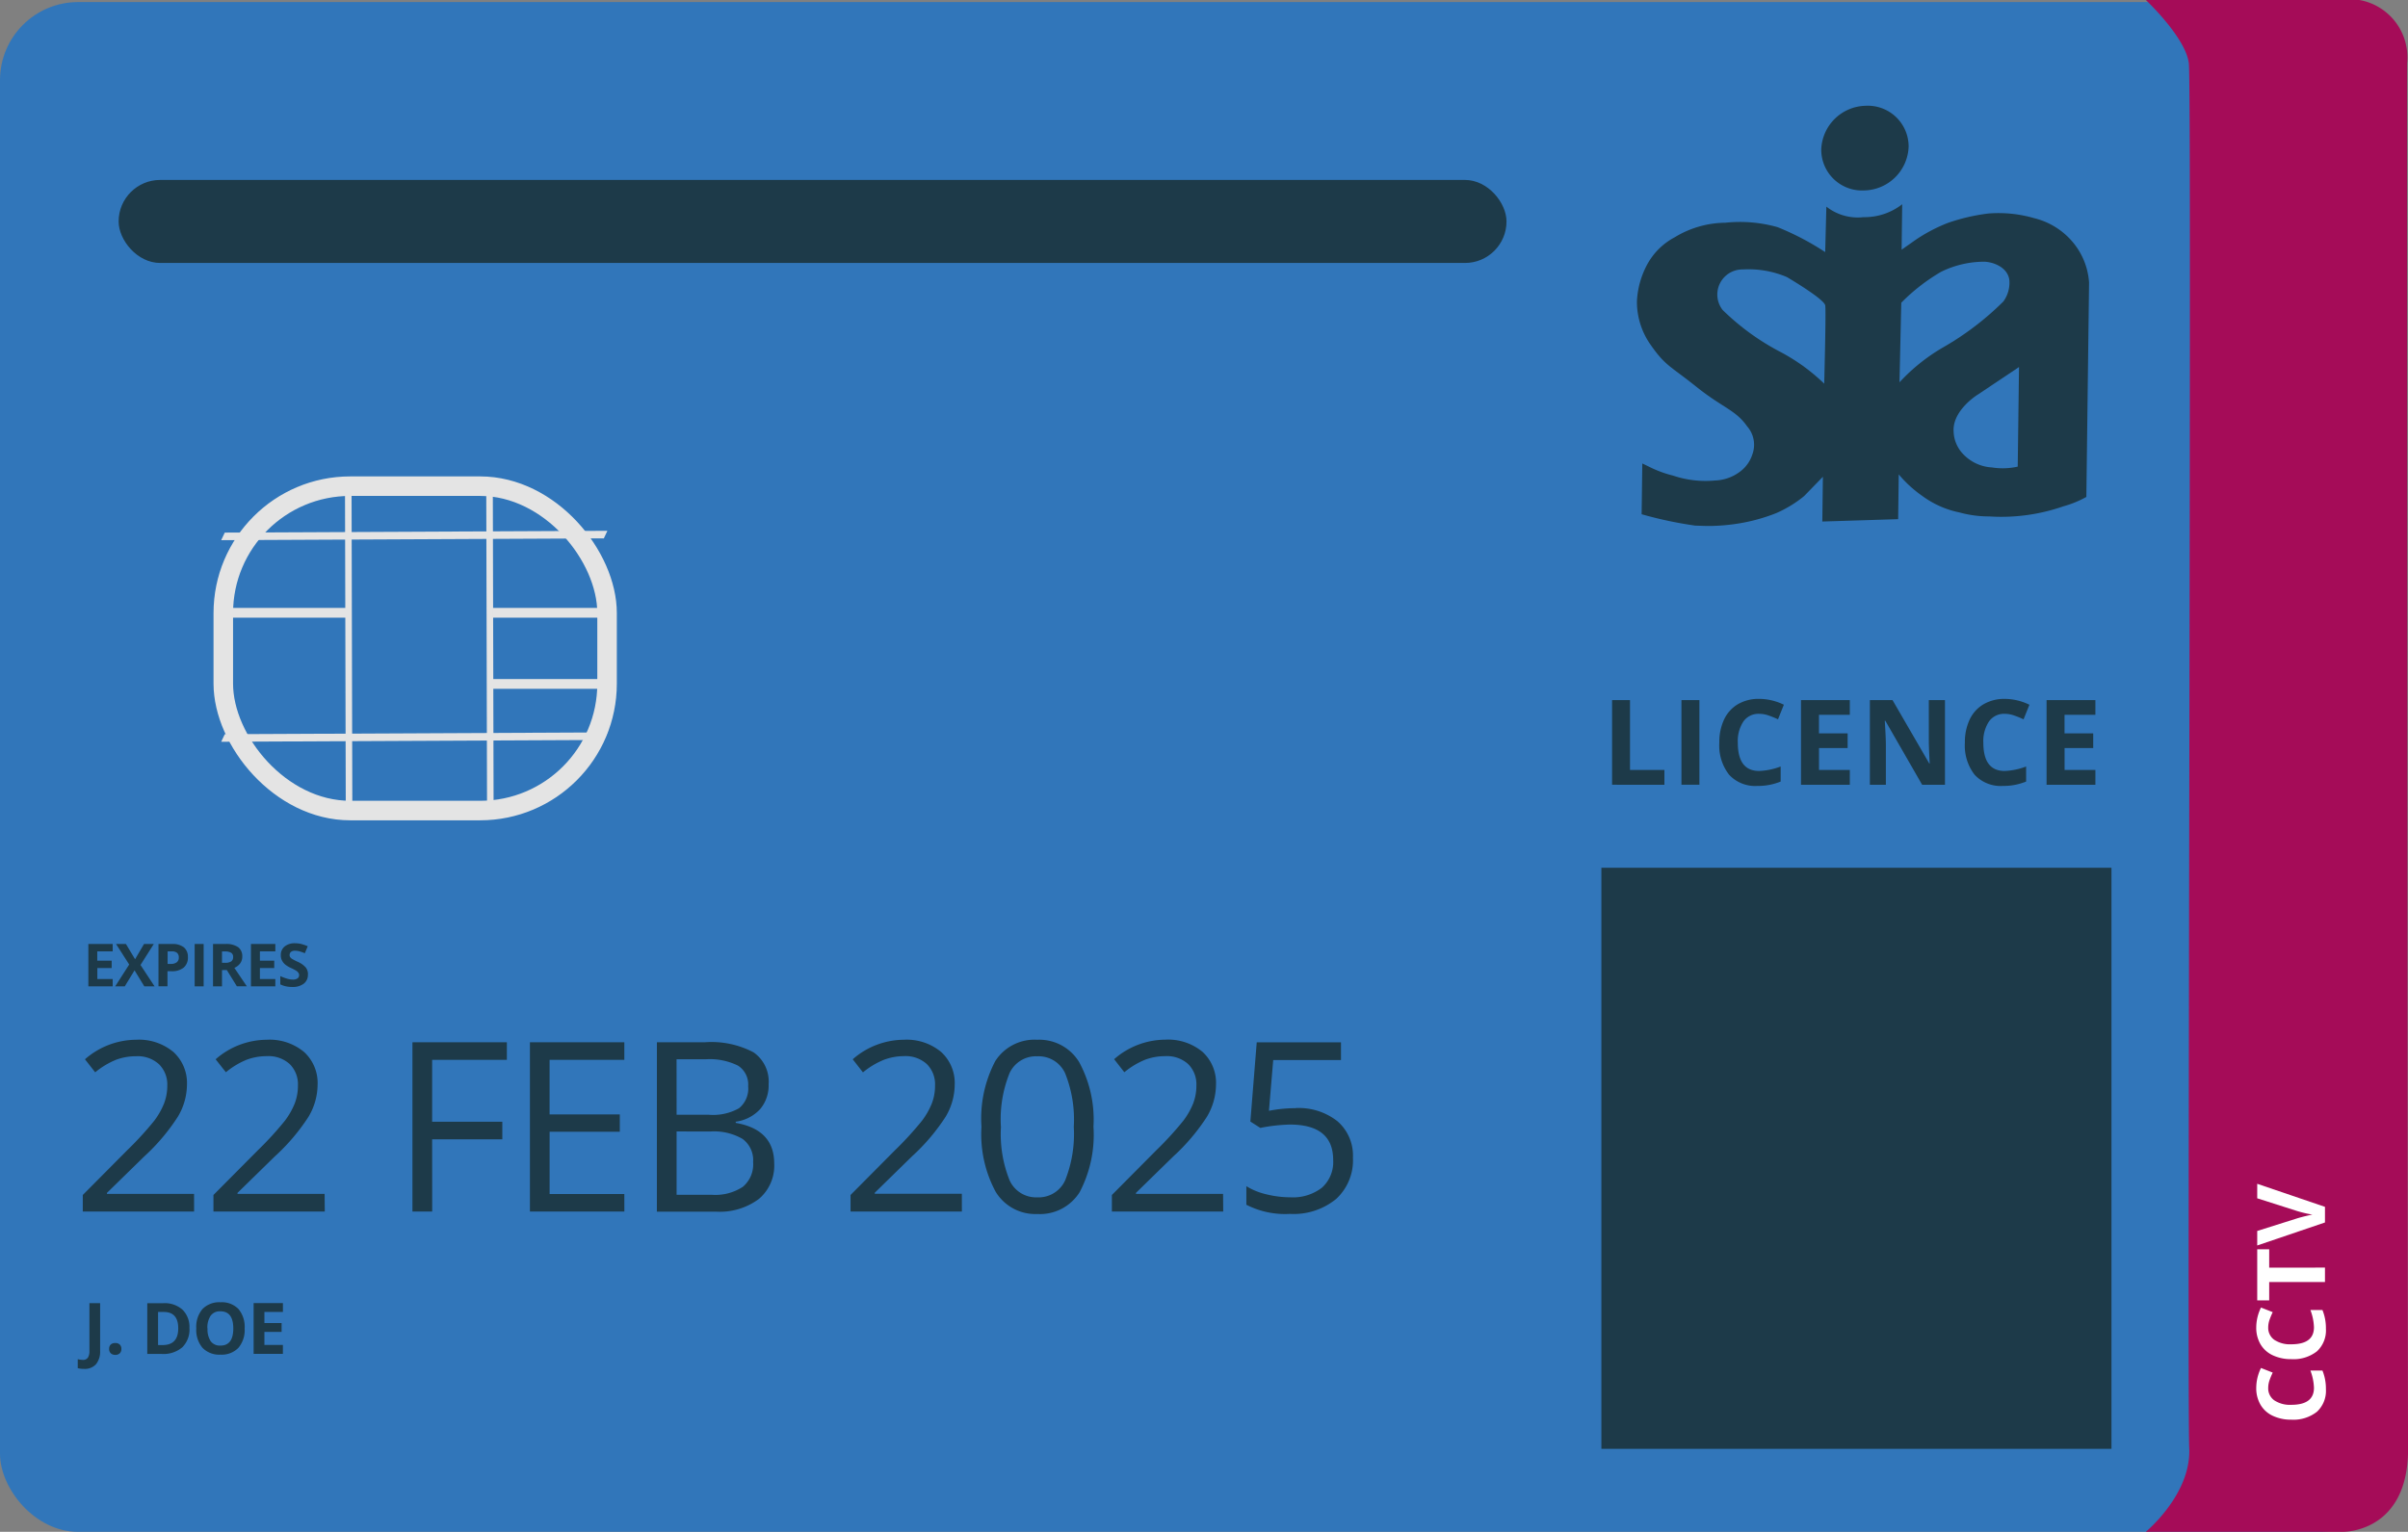 <svg xmlns="http://www.w3.org/2000/svg" width="123.294" height="78.456" viewBox="0 0 123.294 78.456"><rect x="0" y="0" width="123.294" height="78.456" fill="#808080" stroke="none"/><defs><style>.a{fill:#3176ba;}.b{fill:#a50c58;}.c{fill:#1d3a49;}.d{fill:#e4e4e4;}.e,.g,.i{fill:none;}.e,.g{stroke:#e4e4e4;}.f{fill:#fff;}.g{stroke-width:0.5px;}.h{stroke:none;}</style></defs><g transform="translate(-781.38 -296.077)"><rect class="a" width="122.688" height="78.35" rx="4" transform="translate(781.38 296.183)"/><path class="b" d="M-4431.129-8323.545s2.339-1.926,2.224-4.285.141-69.613-.02-70.932-2.2-3.238-2.2-3.238h10.933a2.981,2.981,0,0,1,2.443,3.238c-.014,2.926.025,66.561.05,70.932s-3.351,4.285-3.351,4.285Z" transform="translate(5322.377 8698.077)"/><g transform="matrix(0.766, -0.643, 0.643, 0.766, 856.762, 313.309)"><path class="c" d="M9.545,2.586a13.8,13.8,0,0,0-2.48-1.192,7.088,7.088,0,0,0-2.679-.134A5.066,5.066,0,0,0,1.811,2.1,3.41,3.41,0,0,0,.454,3.548,4.414,4.414,0,0,0,0,5.445,3.826,3.826,0,0,0,.771,7.632C1.572,8.7,1.81,8.679,3.2,9.713s2.045,1.111,2.658,1.927a1.427,1.427,0,0,1,.324,1.418,1.769,1.769,0,0,1-.521.845,2.251,2.251,0,0,1-1.355.569,5.192,5.192,0,0,1-2.152-.178,5.742,5.742,0,0,1-1.248-.415l-.343-.15.056,2.6a20.461,20.461,0,0,0,2.758.486c.7,0,.564,0,.9-.015a10.112,10.112,0,0,0,1.342-.175,9.2,9.2,0,0,0,1.879-.59,6.115,6.115,0,0,0,1.4-.921l.929-1.025.05,2.292,3.876-.256-.05-2.292A6.281,6.281,0,0,0,14.956,14.9a4.837,4.837,0,0,0,1.916.771,5.727,5.727,0,0,0,1.541.152,9.635,9.635,0,0,0,3.766-.647,5.345,5.345,0,0,0,1.164-.523L23.1,3.67a3.588,3.588,0,0,0-.957-2.091,3.731,3.731,0,0,0-1.961-1.1A6.538,6.538,0,0,0,17.831.32a9.947,9.947,0,0,0-2.054.552,8.244,8.244,0,0,0-1.647.942l-.679.513L13.4,0a3.128,3.128,0,0,1-1.951.729A2.6,2.6,0,0,1,9.524.256Z" transform="translate(11.254 0) rotate(42)"/><path class="c" d="M2.187.009A2.089,2.089,0,0,1,4.466,2.028,2.324,2.324,0,0,1,2.279,4.343,2.089,2.089,0,0,1,0,2.323,2.324,2.324,0,0,1,2.187.009Z" transform="translate(21.396 2.427) rotate(42)"/><path class="a" d="M3.238,0l.111,5.1a3.513,3.513,0,0,1-1.316.087A2.2,2.2,0,0,1,.447,4.465,1.743,1.743,0,0,1,.008,3.438c-.121-1.1,1.163-1.949,1.163-1.949Z" transform="translate(18.027 17.03) rotate(42)"/><path class="a" d="M5.648,5.722A9.862,9.862,0,0,0,3.3,4.151,12.378,12.378,0,0,1,.32,2.131,1.285,1.285,0,0,1,1.29.021,5.025,5.025,0,0,1,3.549.332c.445.243,1.956,1.093,2.013,1.384S5.648,5.722,5.648,5.722Z" transform="translate(11.878 5.405) rotate(42)"/><path class="a" d="M5.359,0A9.587,9.587,0,0,1,3.183,1.928,14.832,14.832,0,0,0,.263,4.411,1.64,1.64,0,0,0,.015,5.522c.118.647.857.877,1.323.872A5.008,5.008,0,0,0,3.53,5.76,9.707,9.707,0,0,0,5.48,4.074C5.475,3.879,5.359,0,5.359,0Z" transform="translate(19.163 19.516) rotate(-137)"/></g><path class="d" d="M17.2,10.014l-.357.238L0,.238.357,0Z" transform="matrix(0.857, -0.515, 0.515, 0.857, 792.583, 323.539)"/><path class="d" d="M17.2,10.014l-.357.238L0,.238.357,0Z" transform="matrix(0.857, -0.515, 0.515, 0.857, 792.583, 333.864)"/><path class="d" d="M14.922,8.733l-.309.207L0,.207.309,0Z" transform="matrix(0.515, 0.857, -0.857, 0.515, 799.221, 320.728)"/><path class="d" d="M14.922,8.733l-.309.207L0,.207.309,0Z" transform="matrix(0.515, 0.857, -0.857, 0.515, 806.454, 320.728)"/><g class="e" transform="translate(792.313 320.477)"><rect class="h" width="20.65" height="17.614" rx="7"/><rect class="i" x="0.5" y="0.5" width="19.65" height="16.614" rx="6.5"/></g><rect class="c" width="26.117" height="29.761" transform="translate(863.374 340.52)"/><rect class="c" width="71.062" height="4.252" rx="2.126" transform="translate(787.454 305.293)"/><path class="c" d="M.9-2.844V-7.18h.918V-3.6H3.58v.759Zm3.552,0V-7.18h.92v4.336ZM8.426-6.476a.937.937,0,0,0-.8.39A1.814,1.814,0,0,0,7.338-5q0,1.45,1.088,1.45a3.441,3.441,0,0,0,1.106-.228v.771a3.072,3.072,0,0,1-1.193.224,1.818,1.818,0,0,1-1.447-.574,2.429,2.429,0,0,1-.5-1.649,2.69,2.69,0,0,1,.246-1.185,1.779,1.779,0,0,1,.708-.78,2.092,2.092,0,0,1,1.081-.271,2.915,2.915,0,0,1,1.269.3l-.3.747a4.909,4.909,0,0,0-.49-.2A1.458,1.458,0,0,0,8.426-6.476Zm4.647,3.633h-2.5V-7.18h2.5v.753H11.493v.952h1.468v.753H11.495V-3.6h1.579Zm4.872,0H16.776l-1.886-3.28h-.027q.056.869.056,1.24v2.04H14.1V-7.18h1.159l1.883,3.248h.021q-.045-.845-.045-1.2V-7.18h.827ZM21-6.476a.937.937,0,0,0-.8.39A1.814,1.814,0,0,0,19.91-5q0,1.45,1.088,1.45A3.441,3.441,0,0,0,22.1-3.778v.771a3.072,3.072,0,0,1-1.191.224,1.818,1.818,0,0,1-1.447-.574A2.429,2.429,0,0,1,18.965-5a2.69,2.69,0,0,1,.246-1.185,1.779,1.779,0,0,1,.708-.78A2.092,2.092,0,0,1,21-7.241a2.915,2.915,0,0,1,1.269.3l-.3.747a4.909,4.909,0,0,0-.49-.2A1.458,1.458,0,0,0,21-6.476Zm4.647,3.633h-2.5V-7.18h2.5v.753H24.067v.952h1.468v.753H24.069V-3.6h1.579Z" transform="translate(863.021 339.113)"/><path class="f" d="M1.632.613A.749.749,0,0,0,.989.925a1.452,1.452,0,0,0-.228.87q0,1.16.871,1.16a2.753,2.753,0,0,0,.885-.182v.616a2.457,2.457,0,0,1-.954.178A1.458,1.458,0,0,1,.405,3.107,1.944,1.944,0,0,1,0,1.789,2.152,2.152,0,0,1,.2.842,1.423,1.423,0,0,1,.767.217,1.674,1.674,0,0,1,1.632,0,2.334,2.334,0,0,1,2.648.243l-.237.6A3.927,3.927,0,0,0,2.018.68,1.168,1.168,0,0,0,1.632.613Zm3.1,0a.749.749,0,0,0-.643.312,1.452,1.452,0,0,0-.228.87q0,1.16.871,1.16a2.753,2.753,0,0,0,.885-.182v.616a2.457,2.457,0,0,1-.954.178A1.458,1.458,0,0,1,3.5,3.107a1.944,1.944,0,0,1-.4-1.318A2.152,2.152,0,0,1,3.3.841,1.423,1.423,0,0,1,3.863.217,1.674,1.674,0,0,1,4.728,0,2.334,2.334,0,0,1,5.743.243l-.237.6A3.927,3.927,0,0,0,5.114.68,1.168,1.168,0,0,0,4.728.613ZM7.788,3.519H7.05V.663H6.108V.05h2.62V.663H7.786ZM11.338.05h.743L10.9,3.519h-.8L8.922.05h.743l.652,2.065q.055.182.113.425t.072.338a6.077,6.077,0,0,1,.178-.764Z" transform="translate(896.904 368.788) rotate(-90)"/><path class="c" d="M1.695-1.425H.449V-3.593H1.695v.377H.905v.476h.738v.377H.909V-1.8h.786Zm2.144,0H3.314l-.5-.82-.5.82h-.49l.716-1.118-.673-1.05h.507l.467.78.458-.78h.5l-.68,1.074Zm.668-1.148h.152a.5.5,0,0,0,.316-.084A.293.293,0,0,0,5.08-2.9a.3.3,0,0,0-.088-.239.414.414,0,0,0-.276-.077H4.507Zm1.039-.344a.663.663,0,0,1-.219.535A.935.935,0,0,1,4.7-2.2h-.2v.771h-.46V-3.593H4.74a.921.921,0,0,1,.6.17.619.619,0,0,1,.205.506Zm.346,1.492V-3.593h.46v2.168Zm1.4-1.206H7.44A.567.567,0,0,0,7.762-2.7a.259.259,0,0,0,.1-.228.237.237,0,0,0-.106-.219.643.643,0,0,0-.329-.065H7.292Zm0,.374v.832h-.46V-3.593h.632a1.081,1.081,0,0,1,.654.161.574.574,0,0,1,.212.486.575.575,0,0,1-.105.34.7.7,0,0,1-.3.234q.49.729.638.944h-.51L7.538-2.26Zm2.73.832H8.774V-3.593h1.249v.377h-.79v.476h.734v.377H9.233V-1.8h.79Zm1.668-.6a.561.561,0,0,1-.211.463.918.918,0,0,1-.588.169,1.381,1.381,0,0,1-.614-.131v-.425a2.53,2.53,0,0,0,.372.138,1.1,1.1,0,0,0,.278.04.4.4,0,0,0,.232-.061.2.2,0,0,0,.081-.172.19.19,0,0,0-.036-.114.4.4,0,0,0-.1-.1,2.689,2.689,0,0,0-.281-.147,1.332,1.332,0,0,1-.3-.182.674.674,0,0,1-.159-.2.572.572,0,0,1-.061-.267.56.56,0,0,1,.195-.452.81.81,0,0,1,.539-.165,1.275,1.275,0,0,1,.323.04,2.217,2.217,0,0,1,.321.113l-.148.357a2.17,2.17,0,0,0-.287-.1.924.924,0,0,0-.223-.028.3.3,0,0,0-.2.061.2.2,0,0,0-.07.159.2.2,0,0,0,.028.106.31.31,0,0,0,.09.087,2.774,2.774,0,0,0,.292.152,1.159,1.159,0,0,1,.417.292.568.568,0,0,1,.114.362Z" transform="translate(785.455 348.019)"/><path class="c" d="M-.119-.945A1.206,1.206,0,0,1-.445-.981v-.462a1.079,1.079,0,0,0,.259.037.293.293,0,0,0,.26-.114.629.629,0,0,0,.078-.353V-4.311H.7v2.434a1.025,1.025,0,0,1-.211.694.774.774,0,0,1-.613.239Zm1.281-1.02a.3.3,0,0,1,.08-.226.325.325,0,0,1,.233-.077.315.315,0,0,1,.233.078.3.3,0,0,1,.081.224.3.3,0,0,1-.082.222.31.31,0,0,1-.228.081.319.319,0,0,1-.231-.079A.3.3,0,0,1,1.161-1.965ZM5.274-3.036a1.281,1.281,0,0,1-.364.984,1.491,1.491,0,0,1-1.057.342H3.115v-2.6h.817a1.375,1.375,0,0,1,.989.336,1.237,1.237,0,0,1,.352.939ZM4.7-3.022q0-.838-.74-.838H3.667v1.695H3.9q.8,0,.8-.856Zm3.4.007a1.412,1.412,0,0,1-.32.993,1.187,1.187,0,0,1-.918.347,1.187,1.187,0,0,1-.918-.347,1.417,1.417,0,0,1-.32-1,1.4,1.4,0,0,1,.321-.992,1.2,1.2,0,0,1,.921-.343,1.184,1.184,0,0,1,.917.345,1.415,1.415,0,0,1,.317.994Zm-1.9,0a1.087,1.087,0,0,0,.165.657.579.579,0,0,0,.494.22q.66,0,.66-.877t-.657-.879a.583.583,0,0,0-.5.222,1.082,1.082,0,0,0-.168.658Zm3.859,1.3H8.56v-2.6h1.5v.452H9.112v.571h.881v.452H9.112v.668h.947Z" transform="translate(785.806 367.132)"/><path class="c" d="M6.677-5.7H.977v-.85l2.284-2.3a16.816,16.816,0,0,0,1.374-1.5,3.845,3.845,0,0,0,.5-.877,2.514,2.514,0,0,0,.169-.92,1.458,1.458,0,0,0-.425-1.1,1.613,1.613,0,0,0-1.167-.409,2.938,2.938,0,0,0-1.023.178,4.078,4.078,0,0,0-1.076.646L1.09-13.5a4,4,0,0,1,2.612-1,2.757,2.757,0,0,1,1.916.626,2.153,2.153,0,0,1,.694,1.682,3.248,3.248,0,0,1-.465,1.631A10.356,10.356,0,0,1,4.115-8.514l-1.9,1.857v.05h4.46Zm6.691,0h-5.7v-.85l2.284-2.3a16.816,16.816,0,0,0,1.376-1.506,3.845,3.845,0,0,0,.5-.878,2.514,2.514,0,0,0,.166-.92,1.458,1.458,0,0,0-.421-1.1,1.613,1.613,0,0,0-1.169-.406,2.938,2.938,0,0,0-1.023.178,4.078,4.078,0,0,0-1.076.646L7.78-13.5a4,4,0,0,1,2.612-1,2.757,2.757,0,0,1,1.916.626A2.152,2.152,0,0,1,13-12.185a3.248,3.248,0,0,1-.465,1.63A10.356,10.356,0,0,1,10.8-8.515l-1.9,1.858v.05h4.46Zm5.5,0H17.857v-8.671h4.834v.9H18.865V-10.3h3.594v.9H18.865Zm9.839,0H23.872v-8.671h4.834v.9H24.879v2.794h3.595v.89H24.88V-6.6h3.826Zm1.667-8.671h2.449a4.622,4.622,0,0,1,2.5.516,1.822,1.822,0,0,1,.771,1.631,1.883,1.883,0,0,1-.43,1.272,2.07,2.07,0,0,1-1.254.649v.061Q36.38-9.9,36.38-8.161a2.23,2.23,0,0,1-.786,1.815,3.345,3.345,0,0,1-2.2.65H30.372Zm1.008,3.713H33.04a2.7,2.7,0,0,0,1.538-.335,1.294,1.294,0,0,0,.468-1.13,1.144,1.144,0,0,0-.522-1.053,3.262,3.262,0,0,0-1.661-.323H31.38Zm0,.854v3.245h1.809a2.576,2.576,0,0,0,1.579-.406A1.5,1.5,0,0,0,35.3-8.235a1.347,1.347,0,0,0-.541-1.186,2.9,2.9,0,0,0-1.652-.38ZM45.989-5.7h-5.7v-.85l2.284-2.3a16.815,16.815,0,0,0,1.376-1.506,3.845,3.845,0,0,0,.5-.878,2.515,2.515,0,0,0,.166-.92,1.458,1.458,0,0,0-.421-1.1,1.613,1.613,0,0,0-1.17-.407A2.938,2.938,0,0,0,42-13.475a4.078,4.078,0,0,0-1.076.646L40.4-13.5a4,4,0,0,1,2.612-1,2.757,2.757,0,0,1,1.916.626,2.153,2.153,0,0,1,.694,1.682,3.248,3.248,0,0,1-.462,1.631,10.355,10.355,0,0,1-1.732,2.04l-1.9,1.858v.05h4.46Zm6.738-4.348a6.332,6.332,0,0,1-.709,3.357A2.4,2.4,0,0,1,49.85-5.575,2.375,2.375,0,0,1,47.721-6.71a6.207,6.207,0,0,1-.729-3.33A6.331,6.331,0,0,1,47.7-13.41,2.384,2.384,0,0,1,49.85-14.5a2.388,2.388,0,0,1,2.144,1.145,6.181,6.181,0,0,1,.732,3.314Zm-4.737,0a6.35,6.35,0,0,0,.445,2.755,1.488,1.488,0,0,0,1.416.864A1.489,1.489,0,0,0,51.277-7.3a6.4,6.4,0,0,0,.442-2.743,6.357,6.357,0,0,0-.442-2.737,1.49,1.49,0,0,0-1.427-.872,1.489,1.489,0,0,0-1.418.857,6.309,6.309,0,0,0-.445,2.752ZM59.37-5.7h-5.7v-.85l2.284-2.3a16.815,16.815,0,0,0,1.376-1.506,3.845,3.845,0,0,0,.5-.878,2.514,2.514,0,0,0,.166-.92,1.458,1.458,0,0,0-.421-1.1,1.613,1.613,0,0,0-1.169-.406,2.938,2.938,0,0,0-1.023.178,4.078,4.078,0,0,0-1.076.646l-.522-.668a4,4,0,0,1,2.612-1,2.757,2.757,0,0,1,1.916.626A2.153,2.153,0,0,1,59-12.185a3.248,3.248,0,0,1-.465,1.63,10.356,10.356,0,0,1-1.732,2.041l-1.9,1.857v.05h4.46Zm3.7-5.3a3.189,3.189,0,0,1,2.156.679,2.329,2.329,0,0,1,.786,1.86,2.685,2.685,0,0,1-.857,2.112,3.423,3.423,0,0,1-2.364.768,4.35,4.35,0,0,1-2.236-.468V-7a3.4,3.4,0,0,0,1.033.418,5.093,5.093,0,0,0,1.215.151,2.429,2.429,0,0,0,1.622-.493A1.766,1.766,0,0,0,65-8.342q0-1.815-2.224-1.815a8.856,8.856,0,0,0-1.506.172l-.51-.326.326-4.057H65.4v.907h-3.47l-.219,2.6a6.911,6.911,0,0,1,1.358-.134Z" transform="translate(784.641 363.83)"/><line class="g" x2="6.681" transform="translate(792.616 327.462)"/><line class="g" x2="6.074" transform="translate(806.586 327.462)"/><line class="g" x2="6.074" transform="translate(806.586 331.106)"/></g></svg>